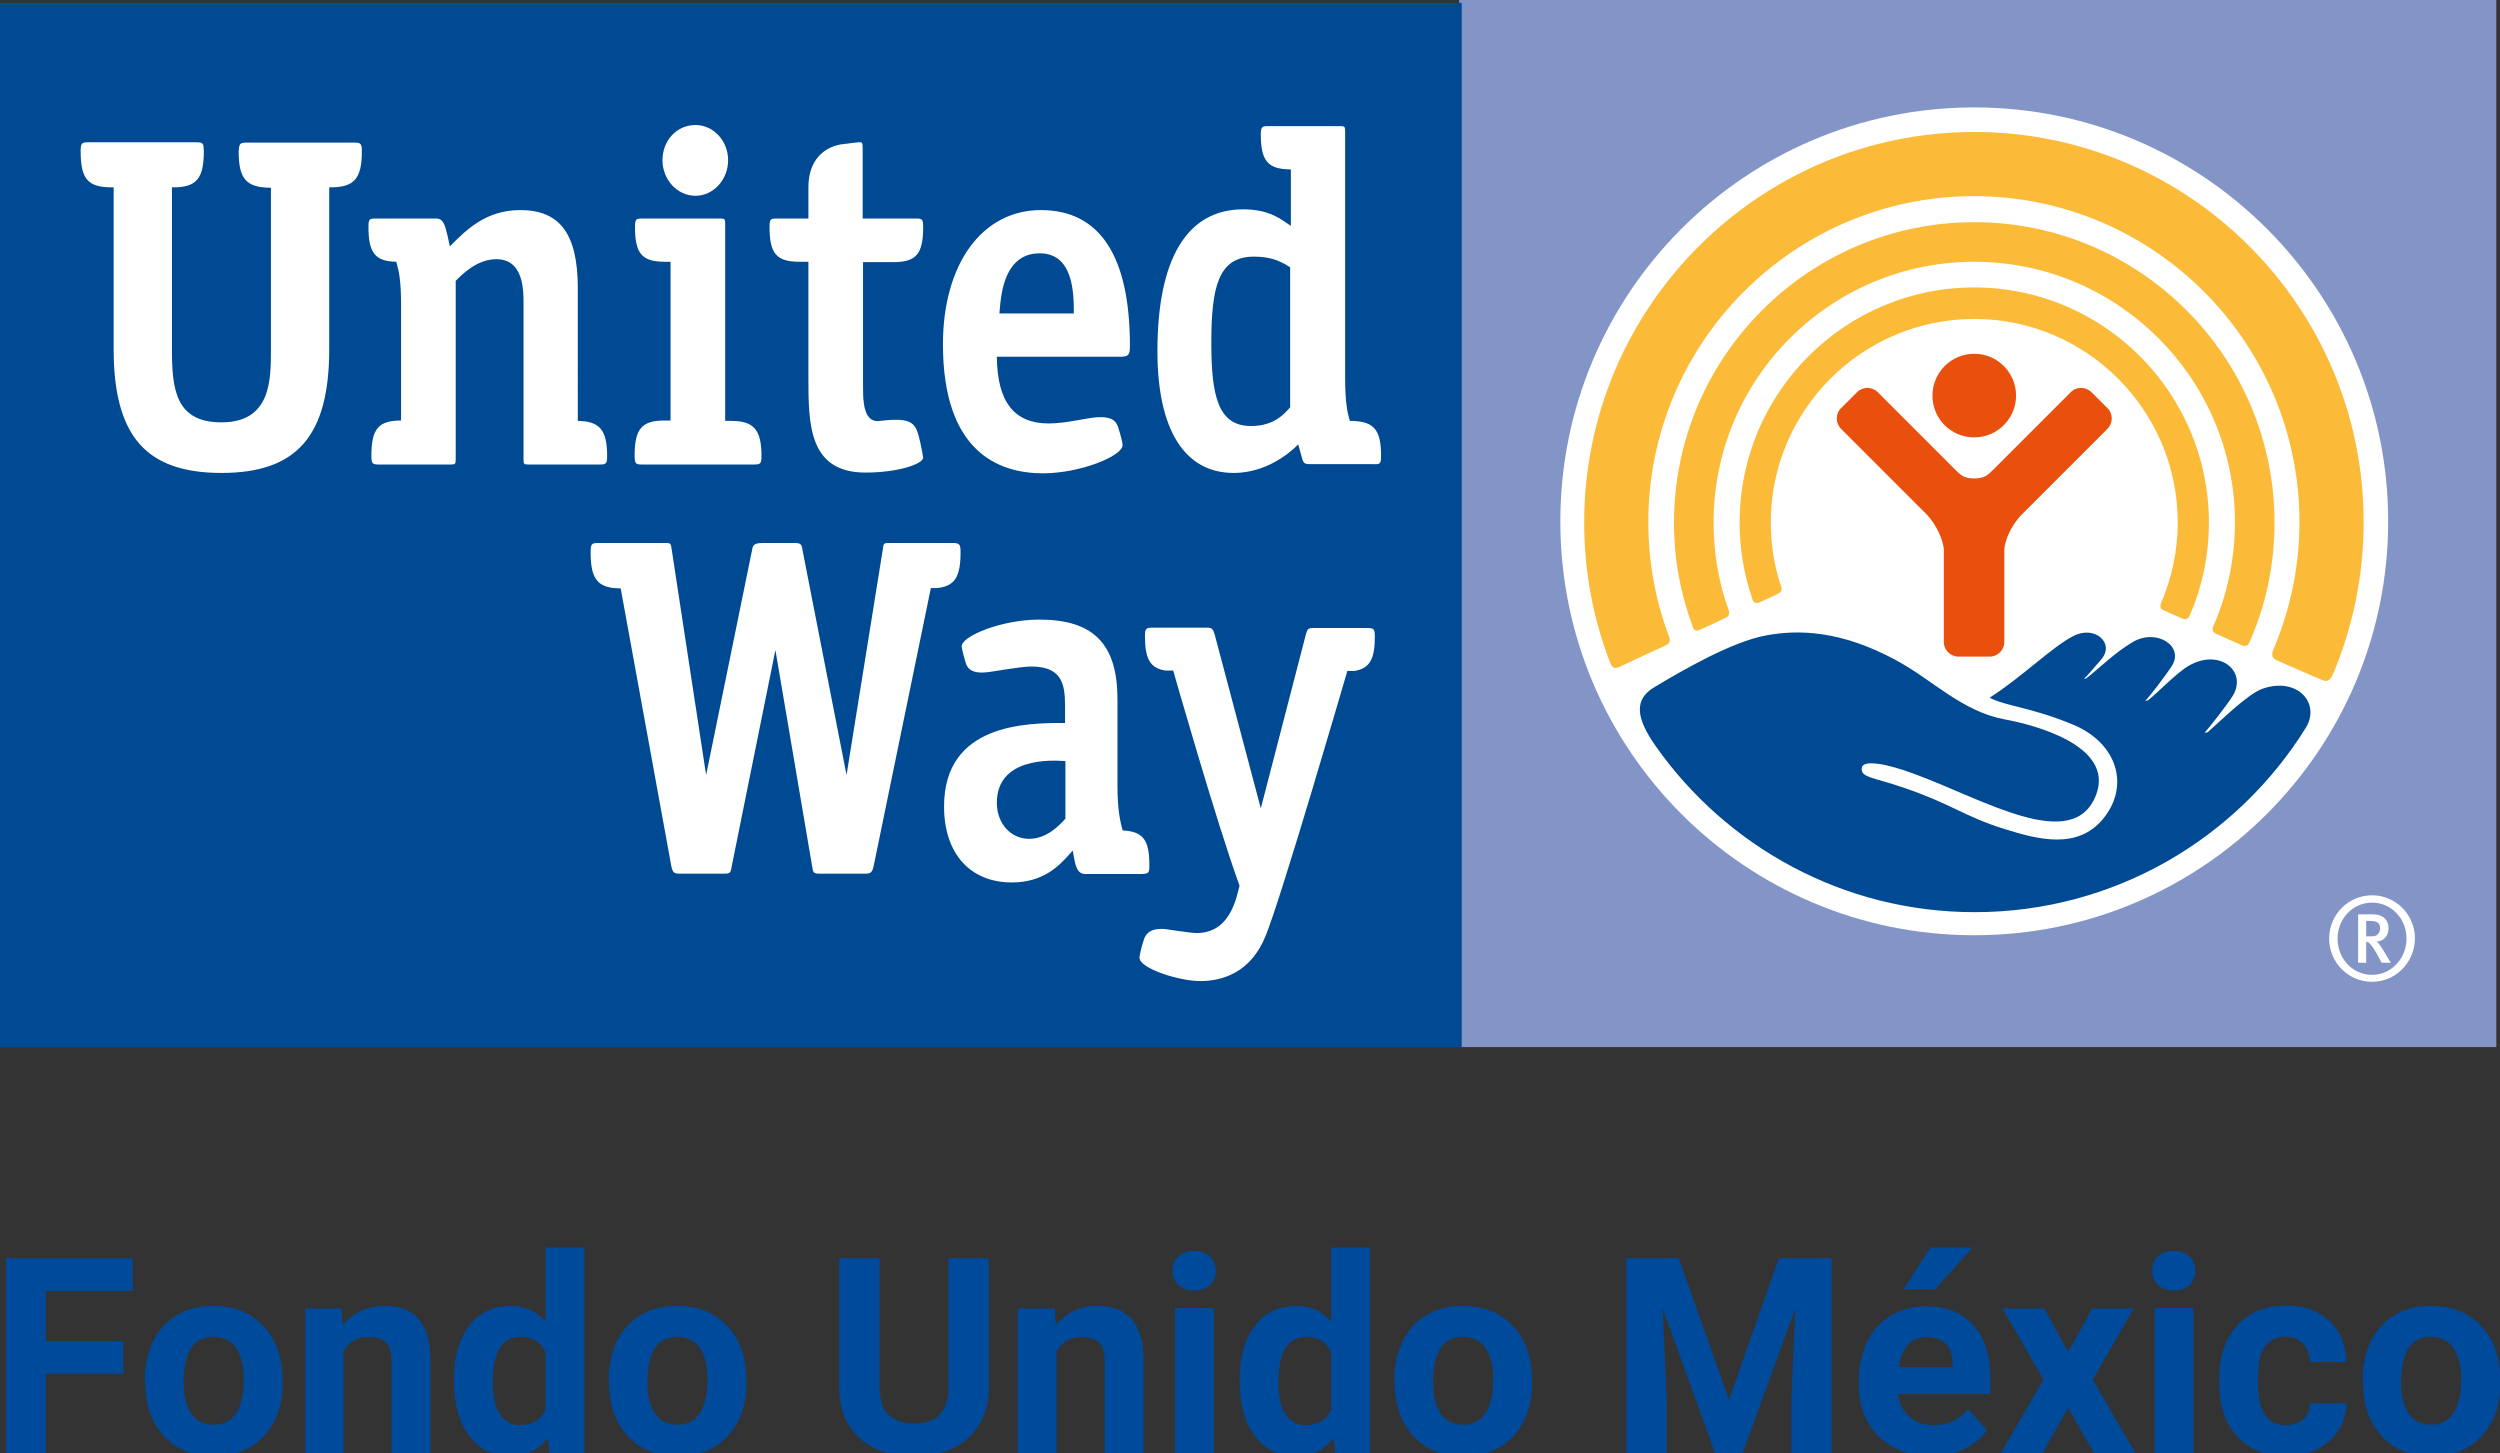 <?xml version="1.0" encoding="utf-8"?>
<!-- Generator: Adobe Illustrator 25.2.3, SVG Export Plug-In . SVG Version: 6.00 Build 0)  -->
<svg version="1.1" id="Camada_1" xmlns="http://www.w3.org/2000/svg" xmlns:xlink="http://www.w3.org/1999/xlink" x="0px" y="0px"
	 viewBox="0 0 681.9 396.4" style="enable-background:new 0 0 681.9 396.4;" xml:space="preserve">
<rect x="0" y="0" width="681.9" height="396.4" fill="#333333" stroke="none"/>
<style type="text/css">
	.st0{fill:#8395C7;}
	.st1{fill:#004A93;}
	.st2{fill:#FFFFFF;}
	.st3{fill:#FBBB39;}
	.st4{fill:#E9500E;}
	.st5{fill:#004A9B;}
</style>
<polygon class="st0" points="680.9,285.6 398,285.6 398,0 680.9,0 680.9,285.6 "/>
<polygon class="st1" points="398.7,285.6 0,285.6 0,0.8 398.7,0.8 398.7,285.6 "/>
<path class="st2" d="M189.7,34.1c-5.1,0-9,4.2-9,9.6c0,5.3,4,9.7,9,9.7c4.9,0,8.9-4.4,8.9-9.7C198.6,38.4,194.6,34.1,189.7,34.1"/>
<path class="st2" d="M376.7,124.4c0-7.2-1.9-9.6-8.5-9.6c-0.8-2.6-1.3-5.4-1.3-12V35.9c0-1.3-0.1-1.5-1.3-1.5h-19.6
	c-1.8,0-2.1,0.2-2.1,2.3c0,7.1,1.9,9.4,7.8,9.5l0.4,0v15.4l-1.2-0.8c-2.2-1.5-5.3-3.7-11.8-3.7c-15.3,0-23.4,13.4-23.4,38.7
	c0,21.4,7.4,33.2,20.8,33.2c10.6,0,17.6-7.8,17.6-7.8l0.8,2.9c0.6,2.3,0.7,2.5,2.6,2.5h17.2C376.4,126.7,376.7,126.5,376.7,124.4
	L376.7,124.4z M351.9,111.1c-1.9,2.2-4.7,5.1-10.7,5.1c-9,0-10.8-8.3-10.8-22.7c0-15.2,1.9-23.5,11.6-23.5c3.9,0,6.7,0.8,9.9,2.9
	V111.1L351.9,111.1z M329.2,171.2h-14.8c-1.8,0-2.1,0.2-2.1,2.4c0,6.2,1.5,8.7,5.6,9.3l2.1,0c0,0,11.8,41.4,18.1,58.7
	c0,0-0.9,3.3-0.9,3.4c-2,6.4-5.5,9.5-10.9,9.5c-1.3,0-8.6-1.1-8.6-1.1c-4.1-0.3-5.2,1.4-5.7,2.9c-0.7,2.1-1.2,4.4-1.2,4.9
	c0,3,10.9,6.4,16.6,6.4c5.7,0,13.7-2.1,17.8-12.3c4.4-10.7,22.3-72.3,22.3-72.3l2,0c4.1-0.7,5.5-3.2,5.5-9.3c0-2.2-0.3-2.4-2.1-2.4
	h-14.7c-1.4,0-1.6,0.3-2,1.7l-12.3,47.5c0,0-12.6-47.5-12.6-47.5C330.8,171.5,330.6,171.2,329.2,171.2L329.2,171.2z M313.5,236
	c0-6.8-1.6-9.2-7.3-9.5c-0.7-2.6-1.4-5.9-1.4-12v-23.8c0-15-6.5-21.7-21.3-21.7c-10.3,0-21.2,4.5-21.2,7.3c0,0.4,0.5,2.5,1.1,4.5
	c0.3,0.9,1,3,5.4,2.6c1.8-0.1,9.4-1.6,12.5-1.6c8.4,0,9.2,4.9,9.2,10.7v4.7c-10.5,0-33,0.1-33,22.8c0,12.8,7.1,20.7,18.5,20.7
	c8.7,0,13-4.7,15.6-7.6l1-1.1l0.3,1.7c0.5,2.8,1,4.7,3.2,4.7h15.2C313.3,238.3,313.5,238.2,313.5,236L313.5,236z M290.6,223.3
	c-1.6,1.8-5.1,5.5-9.9,5.5c-5,0-8.8-4.2-8.8-9.8c0-12.4,14.7-11.7,18.7-11.4V223.3L290.6,223.3z M308.2,94.4
	c0-24.6-8.2-37.1-24.3-37.1c-16,0-26.7,14.7-26.7,36.6c0,29.1,14.9,35.2,27.3,35.2c10.1,0,21.7-4.7,21.7-7.7c0-0.5-0.5-2.7-1.2-4.8
	c-0.5-1.5-1.3-3-5.6-2.8c-3.3,0.2-8.5,1.7-13.4,1.7c-9.3,0-14-5.8-14.1-18.2h33.7C307.8,97.3,308.2,96.8,308.2,94.4L308.2,94.4z
	 M292.9,85.5h-20.3l0.1-1.2c0.4-4.5,1.4-15.2,10.9-15.2C292.8,69.1,292.9,80,292.9,85.5L292.9,85.5z M251.8,61.9
	c0-2.2-0.3-2.3-2.1-2.3h-14.4V40.7c0-1.8-0.1-1.9-0.8-1.9c-0.6,0-3.7,0.4-5.2,0.6c-4.2,0.7-8.8,4-8.8,11.6v8.6H212
	c-1.8,0-2.1,0.1-2.1,2.3c0,7.3,1.9,9.5,8.2,9.5h2.4v31.4c0,12.8,0,26.1,15.6,26.1c8.7,0,15.7-2.3,15.7-4.1c0-0.3-0.5-2.9-0.8-4.2
	c-1.2-5-1.6-6.9-10.9-5.8c-1.2,0.2-2.2-0.1-2.9-0.8c-1.8-1.8-1.8-5.8-1.8-8.9V71.5h8.3C249.9,71.5,251.8,69.3,251.8,61.9L251.8,61.9
	z M216.6,148.1h-8.1c-3,0-3.1,0.5-3.4,2.1l-12.5,61.2l-9.4-61.6c-0.2-1.6-0.3-1.7-1.8-1.7h-18.1c-1.9,0-2.2,0.2-2.2,2.5
	c0,6.8,1.6,9.3,6.4,9.8l1.8,0.1l13.8,75.7c0.4,1.8,0.7,2.1,2.3,2.1h11.9c1.9,0,2-0.1,2.3-2.1l11.9-58.9l10,58.9
	c0.3,2,0.4,2.1,2.3,2.1h12.2c1.6,0,1.9-0.4,2.3-2.1l15.6-75.8l1.7,0c4.8-0.5,6.4-3,6.4-9.8c0-2.1-0.3-2.4-1.8-2.5h-17.6
	c-1.6,0-1.6,0.1-1.8,1.7l-9.9,61.6l-12-61.3C218.7,148.5,218.5,148.1,216.6,148.1L216.6,148.1z M207.7,124.4c0-7.2-2.1-9.6-8.3-9.6
	l-1.6,0V61.1c0-1.3-0.1-1.5-1.3-1.5h-21.2c-1.8,0-2.1,0.1-2.1,2.3c0,7.3,1.9,9.5,8.2,9.5h1.5v43.3l-1.6,0c-6.3,0-8.2,2.3-8.2,9.6
	c0,2.2,0.3,2.4,2.1,2.4h30.4C207.4,126.7,207.7,126.5,207.7,124.4L207.7,124.4z M165.6,124.4c0-7.1-2-9.5-8-9.6V78.6
	c0-14.7-4.8-21.3-15.7-21.3c-9.6,0-15,5.7-19.2,9.9c-0.3-1.5-0.6-2.8-0.6-2.8c-0.7-3-1.2-4.8-3.1-4.8h-16.4c-1.8,0-2.1,0.1-2.1,2.3
	c0,6.9,1.7,9.4,7.6,9.5c0.8,2.9,1.3,5.3,1.3,12.2v31.1c-6.2,0-8.1,2.3-8.1,9.6c0,2.2,0.3,2.4,2.1,2.4H123c1.2,0,1.3-0.2,1.3-1.5
	l0-48.6c1.8-1.8,5.8-5.9,11.1-5.9c7.4,0,7.4,8.4,7.4,12.1v42.4c0,1.3,0,1.5,1.3,1.5h19.5C165.3,126.7,165.6,126.5,165.6,124.4
	L165.6,124.4z M98.7,41.3c0-2.2-0.3-2.4-2.2-2.4H67.3c-1.7,0-1.9,0.3-2.1,1.3l-0.1,1.1c0,7.4,2,9.8,8.4,9.9h0.4v44.1
	c0,8.4,0,19.9-13.5,19.9c-12.5,0-13.5-9-13.5-19.9V51.1h0.4c6.3,0,8.3-2.4,8.3-9.9c0,0-0.1-1.4-0.1-1.4c-0.2-0.8-0.5-1-2.1-1H24.2
	c-1.9,0-2.2,0.2-2.2,2.4c0,7.6,1.9,9.9,8.5,9.9H31v44.1c0,23.7,8.8,33.8,29.4,33.8c20.6,0,29.4-10.1,29.4-33.8V51.1h0.4
	C96.6,51.1,98.7,48.7,98.7,41.3L98.7,41.3z"/>
<path class="st2" d="M651.4,142.2c0,62.3-50.6,112.9-112.9,112.9c-62.4,0-112.9-50.5-112.9-112.9c0-62.3,50.5-112.9,112.9-112.9
	C600.8,29.3,651.4,79.9,651.4,142.2"/>
<path class="st3" d="M479.9,164.3c1.2-0.5,3.8-1.7,5-2.3c1.3-0.7,1.2-1.3,0.8-2.4c-1.8-5.4-2.7-11.1-2.7-17.1
	c0-30.6,24.9-55.5,55.5-55.5c30.6,0,55.5,24.9,55.5,55.5c0,7.9-1.7,15.4-4.6,22.1c-0.2,0.5-0.3,1.4,0.6,1.8c0.9,0.4,4.3,1.9,5.2,2.3
	c1,0.4,1.6,0.2,2.1-0.9c3.4-7.8,5.2-16.3,5.2-25.3c0-35.3-28.7-64.1-64-64.1c-35.3,0-64,28.7-64,64.1c0,7.3,1.2,14.2,3.4,20.7
	C478.2,164.2,478.7,164.8,479.9,164.3"/>
<path class="st3" d="M463.6,171.8c1.4-0.6,5.9-2.7,7.1-3.3c1.2-0.5,1-1.6,0.8-2.1c-2.7-7.5-4.1-15.5-4.1-23.9
	c0-39.3,31.9-71.1,71.1-71.1c39.2,0,71.1,31.9,71.1,71.1c0,10.1-2.1,19.6-5.9,28.3c-0.2,0.4-0.5,1.5,0.6,2c1.1,0.5,6.2,2.8,7.2,3.2
	c1,0.4,1.6,0.2,2.1-0.9c4.4-9.9,6.8-21,6.8-32.5c0-45.2-36.7-82-81.9-82c-45.2,0-81.9,36.8-81.9,82c0,10,1.8,19.5,5.1,28.3
	C461.8,171.4,462.2,172.4,463.6,171.8"/>
<path class="st3" d="M441.5,182c1.6-0.8,11.2-5.2,12.9-6c1.7-0.8,0.9-2.1,0.7-2.8c-3.6-9.6-5.5-20-5.5-30.8
	c0-49,39.8-88.9,88.8-88.9c49,0,88.8,39.9,88.8,88.9c0,12.4-2.6,24.2-7.2,35c-0.3,0.7-0.6,2,1,2.7c1.6,0.7,10.9,4.8,12.2,5.3
	c1.3,0.6,2.2,0.5,3.1-1.4c5.4-12.8,8.4-26.8,8.4-41.5C644.8,83.8,597.1,36,538.5,36c-58.7,0-106.4,47.8-106.4,106.5
	c0,13.5,2.5,26.4,7.1,38.3C439.5,181.4,439.9,182.7,441.5,182"/>
<path class="st4" d="M538.5,119.3c6.3,0,11.4-5.1,11.4-11.4c0-6.3-5.1-11.4-11.4-11.4c-6.3,0-11.4,5.1-11.4,11.4
	C527.1,114.3,532.2,119.3,538.5,119.3"/>
<path class="st4" d="M542.7,179.1c2.2,0,4-1.8,4-4v-25c0.1-3.2,2.3-7.2,4.6-9.6l23.5-23.5c1.6-1.6,1.6-4.2,0-5.7l-4.3-4.3
	c-1.6-1.6-4.2-1.6-5.7,0l-21.3,21.3c-1.4,1.4-2.4,2.2-5,2.2c-2.7,0-3.7-0.9-5-2.2l-21.3-21.3c-1.6-1.6-4.1-1.6-5.7,0l-4.3,4.3
	c-1.6,1.5-1.6,4.1,0,5.7l23.5,23.5c2.2,2.4,4.4,6.5,4.5,9.6v25c0,2.2,1.8,4,4,4H542.7L542.7,179.1z"/>
<path class="st1" d="M617,187.9c-4,1.5-11.4,8.8-14.8,11.8l-0.9,0.2c1.2-1.3,6.3-7.8,7.7-10.1c4.1-6.7-3.6-13.1-12-8.2
	c-3.2,1.8-8.5,7.4-11.1,9.4l-0.8,0.2c1.2-1.1,5.9-7.4,7.2-9.4c3.7-5.5-4.1-10.6-10.7-6.6c-4.7,2.8-8.6,6.7-12.5,9.8l-0.7,0.2
	c1.1-1,3.7-4.2,4.7-5.3c3.9-4.4-1.7-9.5-7.6-6.4c-5.7,2.9-13.9,11.1-22.8,16.8c4.2,2.3,11.5,2.6,23.1,7.5c11.6,5,15.3,16.5,7.8,25.6
	c-7,8.4-17.7,5.6-26.9,2.7c-10.7-3.3-14.4-6.8-27.3-11.2c-8.4-2.9-11.8-2.8-11.6-5.3c0.1-2.7,7.4-1.1,14.1,1.4
	c18.8,6.8,43.8,22.3,49.9,5.6c4.8-13.2-16.8-18.9-25.1-20.4c-11.6-2.2-19.5-10.7-29.5-16.1c-15.1-8.2-26.7-8.4-35.4-6.8
	c-9.3,1.7-22.5,9.3-30.5,14.1c-5.6,3.3-5.2,8.3,0.3,16.1c19.3,27.4,51.1,45.3,87,45.3c38.2,0,71.7-20.2,90.4-50.4
	C633,191.7,626.5,184.5,617,187.9"/>
<path class="st2" d="M647,267.8c-6.4,0-11.7-5.2-11.7-11.8c0-6.6,5.3-11.8,11.7-11.8c6.4,0,11.7,5.2,11.7,11.8
	C658.6,262.7,653.3,267.8,647,267.8 M647,246.2c-5.2,0-9.4,4.3-9.4,9.8c0,5.5,4.1,9.9,9.4,9.9c5.2,0,9.4-4.4,9.4-9.9
	C656.4,250.5,652.2,246.2,647,246.2 M649.6,262.6l-1.1-2.1c-0.9-1.6-1.5-2.5-2.2-3.2c-0.3-0.3-0.4-0.4-0.9-0.4v5.7h-2.2v-13.2h4
	c3,0,4.3,1.7,4.3,3.8c0,2-1.3,3.6-3.3,3.6c0.5,0.2,1.3,1.5,2,2.6l1.9,3.2H649.6L649.6,262.6z M646.6,251.2h-1.2v4.2h1.1
	c1.1,0,1.7-0.1,2.1-0.6c0.4-0.4,0.6-0.9,0.6-1.6C649.2,251.9,648.5,251.2,646.6,251.2"/>
<polygon class="st5" points="33.6,374.7 12.5,374.7 12.5,396.4 1.6,396.4 1.6,343.2 36.2,343.2 36.2,352.1 12.5,352.1 12.5,365.8 
	33.6,365.8 33.6,374.7 "/>
<path class="st5" d="M39.5,376.3c0-3.9,0.8-7.4,2.3-10.5c1.5-3.1,3.7-5.4,6.5-7.1c2.8-1.7,6.1-2.5,9.9-2.5c5.3,0,9.7,1.6,13.1,4.9
	c3.4,3.3,5.3,7.7,5.7,13.3l0.1,2.7c0,6.1-1.7,10.9-5.1,14.6c-3.4,3.7-7.9,5.5-13.6,5.5c-5.7,0-10.3-1.8-13.7-5.5
	c-3.4-3.7-5.1-8.6-5.1-14.9V376.3L39.5,376.3z M50.1,377c0,3.8,0.7,6.6,2.1,8.6c1.4,2,3.4,3,6.1,3c2.6,0,4.6-1,6-3
	c1.4-2,2.2-5.1,2.2-9.4c0-3.7-0.7-6.5-2.2-8.6c-1.4-2-3.5-3-6.1-3c-2.6,0-4.6,1-6,3C50.8,369.7,50.1,372.8,50.1,377L50.1,377z"/>
<path class="st5" d="M93.2,356.9l0.3,4.6c2.8-3.5,6.6-5.3,11.4-5.3c4.2,0,7.3,1.2,9.4,3.7c2,2.5,3.1,6.1,3.1,11v25.6h-10.6v-25.4
	c0-2.2-0.5-3.9-1.5-4.9c-1-1-2.6-1.5-4.9-1.5c-3,0-5.2,1.3-6.7,3.8v28H83.3v-39.6H93.2L93.2,356.9z"/>
<path class="st5" d="M123.8,376.4c0-6.2,1.4-11.1,4.1-14.7c2.8-3.7,6.6-5.5,11.4-5.5c3.9,0,7,1.4,9.5,4.3v-20.2h10.6v56.2h-9.5
	l-0.5-4.2c-2.6,3.3-6,4.9-10.2,4.9c-4.7,0-8.4-1.8-11.2-5.5C125.2,388,123.8,382.9,123.8,376.4L123.8,376.4z M134.4,377.1
	c0,3.7,0.6,6.6,1.9,8.6c1.3,2,3.2,3,5.6,3c3.3,0,5.6-1.4,6.9-4.2v-15.7c-1.3-2.8-3.6-4.2-6.8-4.2
	C136.9,364.7,134.4,368.8,134.4,377.1L134.4,377.1z"/>
<path class="st5" d="M166,376.3c0-3.9,0.8-7.4,2.3-10.5c1.5-3.1,3.7-5.4,6.5-7.1c2.8-1.7,6.1-2.5,9.9-2.5c5.3,0,9.7,1.6,13.1,4.9
	c3.4,3.3,5.3,7.7,5.7,13.3l0.1,2.7c0,6.1-1.7,10.9-5.1,14.6c-3.4,3.7-7.9,5.5-13.6,5.5c-5.7,0-10.3-1.8-13.7-5.5
	c-3.4-3.7-5.1-8.6-5.1-14.9V376.3L166,376.3z M176.6,377c0,3.8,0.7,6.6,2.1,8.6c1.4,2,3.4,3,6.1,3c2.6,0,4.6-1,6-3
	c1.4-2,2.2-5.1,2.2-9.4c0-3.7-0.7-6.5-2.2-8.6c-1.4-2-3.5-3-6.1-3c-2.6,0-4.6,1-6,3C177.3,369.7,176.6,372.8,176.6,377L176.6,377z"
	/>
<path class="st5" d="M269.7,343.2v35.1c0,5.8-1.8,10.4-5.5,13.8c-3.6,3.4-8.6,5.1-14.9,5.1c-6.2,0-11.2-1.6-14.8-4.9
	c-3.7-3.3-5.5-7.8-5.6-13.6v-35.5h11v35.1c0,3.5,0.8,6,2.5,7.6c1.7,1.6,4,2.4,6.9,2.4c6.2,0,9.3-3.2,9.4-9.7v-35.4H269.7
	L269.7,343.2z"/>
<path class="st5" d="M287.7,356.9l0.3,4.6c2.8-3.5,6.6-5.3,11.4-5.3c4.2,0,7.3,1.2,9.4,3.7c2,2.5,3.1,6.1,3.1,11v25.6h-10.6v-25.4
	c0-2.2-0.5-3.9-1.5-4.9c-1-1-2.6-1.5-4.9-1.5c-3,0-5.2,1.3-6.7,3.8v28h-10.6v-39.6H287.7L287.7,356.9z"/>
<path class="st5" d="M319.8,346.6c0-1.6,0.5-2.9,1.6-3.9c1.1-1,2.5-1.5,4.3-1.5c1.8,0,3.2,0.5,4.3,1.5c1.1,1,1.6,2.3,1.6,3.9
	c0,1.6-0.5,2.9-1.6,3.9c-1.1,1-2.5,1.5-4.3,1.5c-1.8,0-3.2-0.5-4.3-1.5C320.4,349.6,319.8,348.2,319.8,346.6L319.8,346.6z
	 M331.1,396.4h-10.6v-39.6h10.6V396.4L331.1,396.4z"/>
<path class="st5" d="M338.1,376.4c0-6.2,1.4-11.1,4.1-14.7c2.8-3.7,6.6-5.5,11.4-5.5c3.9,0,7,1.4,9.5,4.3v-20.2h10.6v56.2h-9.5
	l-0.5-4.2c-2.6,3.3-6,4.9-10.2,4.9c-4.7,0-8.4-1.8-11.2-5.5C339.5,388,338.1,382.9,338.1,376.4L338.1,376.4z M348.7,377.1
	c0,3.7,0.6,6.6,1.9,8.6c1.3,2,3.2,3,5.6,3c3.3,0,5.6-1.4,6.9-4.2v-15.7c-1.3-2.8-3.6-4.2-6.8-4.2
	C351.2,364.7,348.7,368.8,348.7,377.1L348.7,377.1z"/>
<path class="st5" d="M380.3,376.3c0-3.9,0.8-7.4,2.3-10.5c1.5-3.1,3.7-5.4,6.5-7.1c2.8-1.7,6.1-2.5,9.9-2.5c5.3,0,9.7,1.6,13.1,4.9
	c3.4,3.3,5.3,7.7,5.7,13.3l0.1,2.7c0,6.1-1.7,10.9-5.1,14.6c-3.4,3.7-7.9,5.5-13.6,5.5c-5.7,0-10.3-1.8-13.7-5.5
	c-3.4-3.7-5.1-8.6-5.1-14.9V376.3L380.3,376.3z M390.9,377c0,3.8,0.7,6.6,2.1,8.6c1.4,2,3.4,3,6.1,3c2.6,0,4.6-1,6-3
	c1.4-2,2.2-5.1,2.2-9.4c0-3.7-0.7-6.5-2.2-8.6c-1.4-2-3.5-3-6.1-3c-2.6,0-4.6,1-6,3C391.6,369.7,390.9,372.8,390.9,377L390.9,377z"
	/>
<polygon class="st5" points="457.9,343.2 471.6,381.8 485.2,343.2 499.6,343.2 499.6,396.4 488.6,396.4 488.6,381.9 489.7,356.8 
	475.3,396.4 467.8,396.4 453.5,356.8 454.6,381.9 454.6,396.4 443.6,396.4 443.6,343.2 457.9,343.2 "/>
<path class="st5" d="M526.7,397.2c-5.8,0-10.5-1.8-14.2-5.3c-3.6-3.6-5.5-8.3-5.5-14.2v-1c0-4,0.8-7.5,2.3-10.7
	c1.5-3.1,3.7-5.5,6.5-7.2c2.8-1.7,6-2.5,9.6-2.5c5.4,0,9.7,1.7,12.8,5.1c3.1,3.4,4.7,8.3,4.7,14.5v4.3h-25.2
	c0.3,2.6,1.4,4.7,3.1,6.2c1.7,1.6,3.9,2.3,6.5,2.3c4.1,0,7.3-1.5,9.5-4.4l5.2,5.8c-1.6,2.2-3.7,4-6.4,5.2
	C533,396.5,530,397.2,526.7,397.2L526.7,397.2z M525.5,364.7c-2.1,0-3.8,0.7-5.1,2.1c-1.3,1.4-2.1,3.5-2.5,6.1h14.7V372
	c0-2.4-0.7-4.2-1.9-5.5C529.5,365.3,527.8,364.7,525.5,364.7L525.5,364.7z M526.5,340.3H538l-10.1,11.3h-8.6L526.5,340.3
	L526.5,340.3z"/>
<polygon class="st5" points="564.1,368.7 570.7,356.9 582,356.9 570.8,376.3 582.5,396.4 571.2,396.4 564.1,384 557.1,396.4 
	545.7,396.4 557.4,376.3 546.2,356.9 557.6,356.9 564.1,368.7 "/>
<path class="st5" d="M587,346.6c0-1.6,0.5-2.9,1.6-3.9c1.1-1,2.5-1.5,4.3-1.5c1.8,0,3.2,0.5,4.3,1.5c1.1,1,1.6,2.3,1.6,3.9
	c0,1.6-0.5,2.9-1.6,3.9c-1.1,1-2.5,1.5-4.3,1.5c-1.8,0-3.2-0.5-4.3-1.5C587.6,349.6,587,348.2,587,346.6L587,346.6z M598.3,396.4
	h-10.6v-39.6h10.6V396.4L598.3,396.4z"/>
<path class="st5" d="M623.4,388.7c2,0,3.5-0.5,4.8-1.6c1.2-1.1,1.9-2.5,1.9-4.3h9.9c0,2.7-0.8,5.1-2.2,7.4c-1.4,2.2-3.4,4-5.9,5.2
	c-2.5,1.2-5.3,1.8-8.3,1.8c-5.7,0-10.1-1.8-13.4-5.4c-3.3-3.6-4.9-8.6-4.9-14.9v-0.7c0-6.1,1.6-11,4.9-14.6
	c3.2-3.6,7.7-5.5,13.3-5.5c5,0,8.9,1.4,11.9,4.2c3,2.8,4.5,6.6,4.6,11.2h-9.9c-0.1-2.1-0.7-3.7-1.9-5c-1.2-1.3-2.8-1.9-4.8-1.9
	c-2.5,0-4.3,0.9-5.6,2.7c-1.3,1.8-1.9,4.7-1.9,8.7v1.1c0,4.1,0.6,7,1.9,8.8C619,387.8,620.9,388.7,623.4,388.7L623.4,388.7z"/>
<path class="st5" d="M644.4,376.3c0-3.9,0.8-7.4,2.3-10.5c1.5-3.1,3.7-5.4,6.5-7.1c2.8-1.7,6.1-2.5,9.9-2.5c5.3,0,9.7,1.6,13.1,4.9
	c3.4,3.3,5.3,7.7,5.7,13.3l0.1,2.7c0,6.1-1.7,10.9-5.1,14.6c-3.4,3.7-7.9,5.5-13.6,5.5c-5.7,0-10.3-1.8-13.7-5.5
	c-3.4-3.7-5.1-8.6-5.1-14.9V376.3L644.4,376.3z M654.9,377c0,3.8,0.7,6.6,2.1,8.6c1.4,2,3.4,3,6.1,3c2.6,0,4.6-1,6-3
	c1.4-2,2.2-5.1,2.2-9.4c0-3.7-0.7-6.5-2.2-8.6c-1.4-2-3.5-3-6.1-3c-2.6,0-4.6,1-6,3C655.7,369.7,654.9,372.8,654.9,377L654.9,377z"
	/>
</svg>
